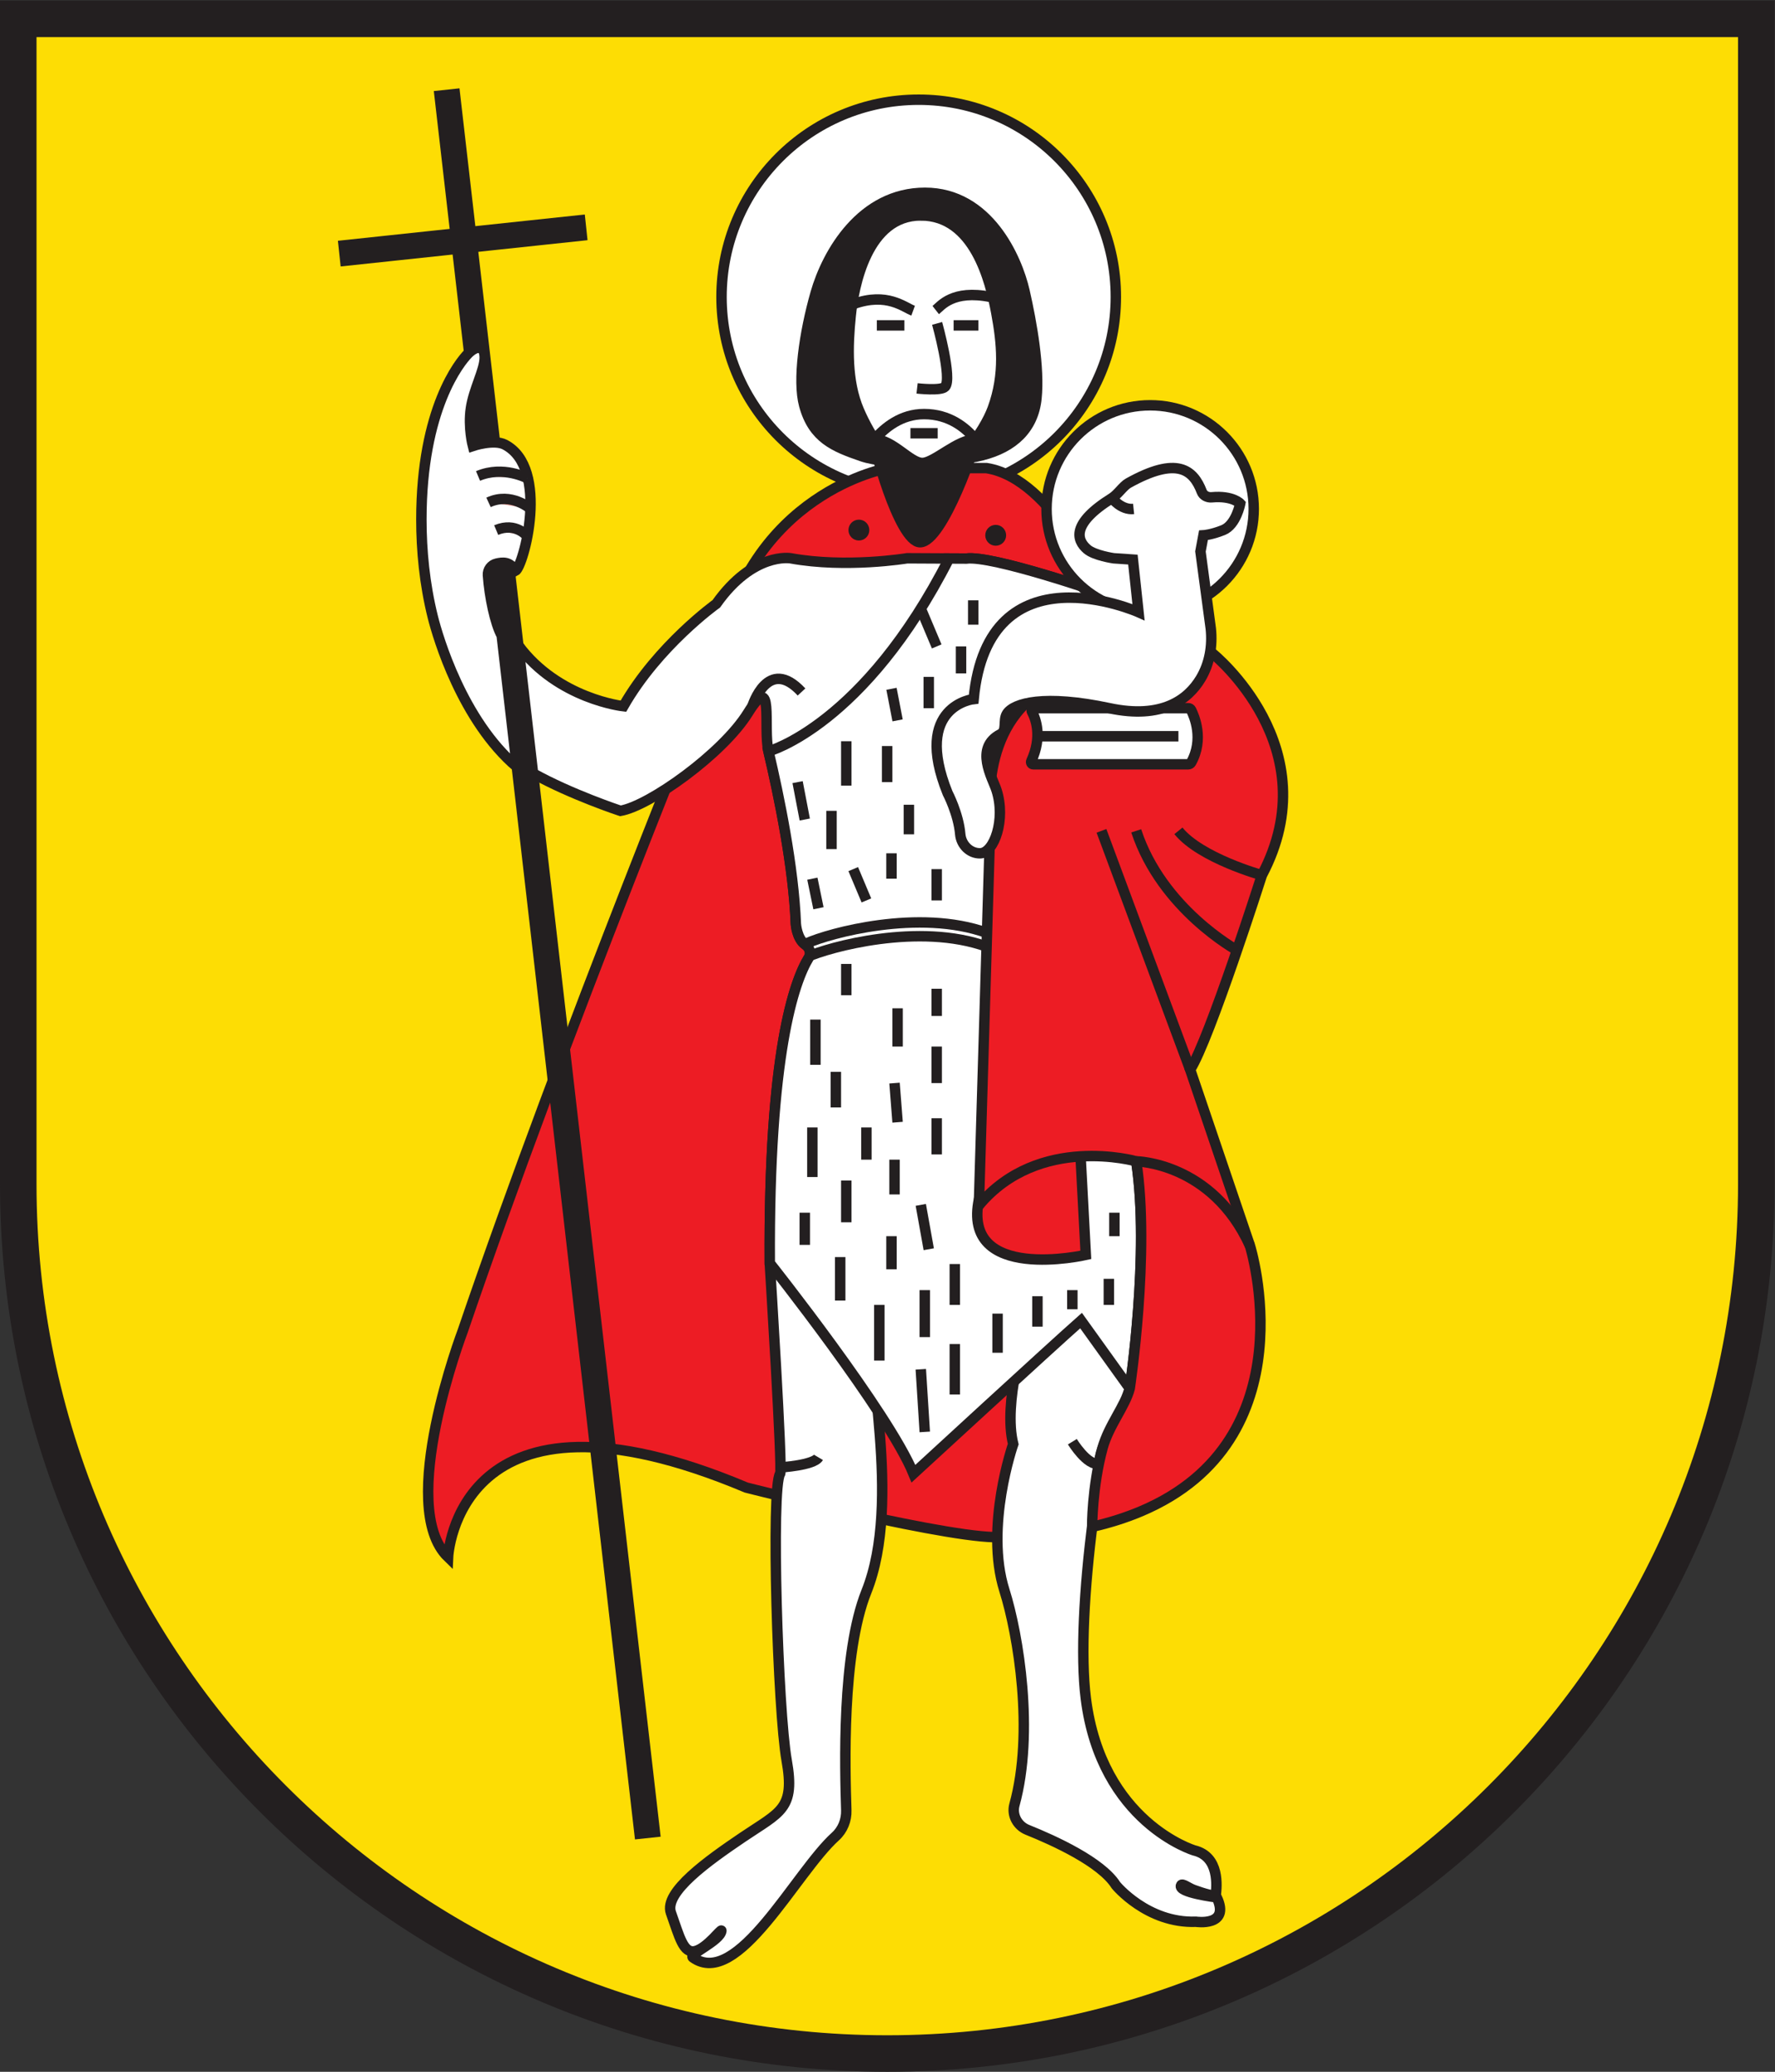 <?xml version="1.0" encoding="UTF-8" standalone="no"?>
<svg xmlns:dc="http://purl.org/dc/elements/1.1/" xmlns:cc="http://creativecommons.org/ns#" xmlns:rdf="http://www.w3.org/1999/02/22-rdf-syntax-ns#" xmlns:svg="http://www.w3.org/2000/svg" xmlns="http://www.w3.org/2000/svg" viewBox="0 0 226.773 264.573" height="264.573" width="226.773" xml:space="preserve" id="svg2" version="1.1"><rect x="0" y="0" width="226.773" height="264.573" fill="#333333" stroke="none"/><defs id="defs6"/><g transform="matrix(1.333,0,0,-1.333,0,264.573)" id="g10"><g transform="scale(0.1)" id="g12"><path id="path14" style="fill:#fddd04;fill-opacity:1;fill-rule:evenodd;stroke:none" d="M 850.391,17.5 C 391.137,17.5 17.5,391.129 17.5,850.391 V 1966.75 H 1683.29 V 850.391 C 1683.29,391.129 1309.66,17.5 850.391,17.5"/><path id="path16" style="fill:#231f20;fill-opacity:1;fill-rule:nonzero;stroke:none" d="M 1700.79,1984.25 H 0 V 850.391 C 0,380.73 380.734,0 850.395,0 1320.05,0 1700.79,380.73 1700.79,850.391 V 1984.25 Z m -35,-35 V 850.391 C 1665.79,400.781 1300,35 850.395,35 400.785,35 35,400.781 35,850.391 V 1949.25 h 1630.79"/><path id="path18" style="fill:#ffffff;fill-opacity:1;fill-rule:nonzero;stroke:none" d="m 1069.46,1700.31 c 0,-104.36 -84.601,-188.97 -188.964,-188.97 -104.363,0 -188.969,84.61 -188.969,188.97 0,104.36 84.606,188.97 188.969,188.97 104.363,0 188.964,-84.61 188.964,-188.97"/><path id="path20" style="fill:none;stroke:#231f20;stroke-width:10;stroke-linecap:butt;stroke-linejoin:miter;stroke-miterlimit:10;stroke-dasharray:none;stroke-opacity:1" d="m 1069.46,1700.31 c 0,-104.36 -84.601,-188.97 -188.964,-188.97 -104.363,0 -188.969,84.61 -188.969,188.97 0,104.36 84.606,188.97 188.969,188.97 104.363,0 188.964,-84.61 188.964,-188.97 z"/><path id="path22" style="fill:#ed1c24;fill-opacity:1;fill-rule:nonzero;stroke:none" d="m 851.105,1536.34 c 0,0 -134.402,-22.58 -163.332,-183.33 0,0 -148.636,-362.799 -244.285,-643.33 0,0 -64.047,-168.34 -14.047,-216.668 0,0 8.364,183.328 285.848,66.668 0,0 206.797,-52.571 247.141,-47.121 40.34,5.453 0,0 0,0 l 40.34,5.453 52.92,898.678 c 0,0 -45.81,109.65 -110.194,119.65 h -94.391"/><path id="path24" style="fill:none;stroke:#231f20;stroke-width:10;stroke-linecap:butt;stroke-linejoin:miter;stroke-miterlimit:10;stroke-dasharray:none;stroke-opacity:1" d="m 851.105,1536.34 c 0,0 -134.402,-22.58 -163.332,-183.33 0,0 -148.636,-362.799 -244.285,-643.33 0,0 -64.047,-168.34 -14.047,-216.668 0,0 8.364,183.328 285.848,66.668 0,0 206.797,-52.571 247.141,-47.121 40.34,5.453 0,0 0,0 l 40.34,5.453 52.92,898.678 c 0,0 -45.81,109.65 -110.194,119.65 z"/><path id="path26" style="fill:none;stroke:#231f20;stroke-width:10;stroke-linecap:butt;stroke-linejoin:miter;stroke-miterlimit:10;stroke-dasharray:none;stroke-opacity:1" d="m 828.191,1476.97 c 0,-2.76 -2.242,-5 -5,-5 -2.761,0 -5,2.24 -5,5 0,2.76 2.239,5 5,5 2.758,0 5,-2.24 5,-5 z"/><path id="path28" style="fill:none;stroke:#231f20;stroke-width:10;stroke-linecap:butt;stroke-linejoin:miter;stroke-miterlimit:10;stroke-dasharray:none;stroke-opacity:1" d="m 959.316,1471.97 c 0,-2.76 -2.238,-5 -5,-5 -2.761,0 -5,2.24 -5,5 0,2.76 2.239,5 5,5 2.762,0 5,-2.24 5,-5 z"/><path id="path30" style="fill:#231f20;fill-opacity:1;fill-rule:nonzero;stroke:none" d="m 557.613,1759.13 -226.687,-24.11 -1.563,14.66 226.688,24.12 1.562,-14.67"/><path id="path32" style="fill:none;stroke:#231f20;stroke-width:10;stroke-linecap:butt;stroke-linejoin:miter;stroke-miterlimit:10;stroke-dasharray:none;stroke-opacity:1" d="m 557.613,1759.13 -226.687,-24.11 -1.563,14.66 226.688,24.12 z"/><path id="path34" style="fill:#231f20;fill-opacity:1;fill-rule:nonzero;stroke:none" d="M 612.984,228.109 421.32,1893.12 l 14.664,1.56 191.664,-1665.008 -14.664,-1.563"/><path id="path36" style="fill:none;stroke:#231f20;stroke-width:10;stroke-linecap:butt;stroke-linejoin:miter;stroke-miterlimit:10;stroke-dasharray:none;stroke-opacity:1" d="M 612.984,228.109 421.32,1893.12 l 14.664,1.56 191.664,-1665.008 z"/><path id="path38" style="fill:#ffffff;fill-opacity:1;fill-rule:nonzero;stroke:none" d="m 496.789,1366.48 c 38.137,-51.47 100.688,-58.25 100.688,-58.25 33.336,58.33 89.05,98.11 89.05,98.11 35.422,50 71.246,43.62 71.246,43.62 53.332,-9.71 111.668,0 111.668,0 l 40.219,-0.2 16.445,-0.08 c 25,3.33 129.585,-32.99 129.585,-32.99 l 23.75,-505.35 c 30,-80.781 3.33,-256.66 3.33,-256.66 -6.48,-25.301 -24.28,-43.758 -28.59,-66.371 -3.66,-19.219 -4.45,-42.957 -6.7,-60.34 -8.35,-64.27 -11.97,-129.43 -6.79,-170.41 15,-118.719 103.84,-145.477 103.84,-145.477 24.77,-5.891 21.58,-34.832 20.71,-42.66 -0.21,-1.91 -11.41,1.238 -21.06,4.789 -5.29,1.949 -10.94,6.578 -12.12,4.59 -4.16,-6.981 34.14,-11.719 34.14,-11.719 13.33,-28.332 -20,-23.332 -20,-23.332 -46.67,-1.668 -76.67,35 -76.67,35 -14,22.172 -59.03,42.699 -84.788,53.031 -9.543,3.821 -15.199,14.078 -12.476,24 19.078,69.449 3.898,162.66 -9.586,205.348 -19.246,60.93 8.425,140.211 8.425,140.211 -10,40 11.668,106.672 11.668,106.672 L 839.441,706.34 c -12.613,-18.211 26.047,-158.762 -9.05,-246.328 -23.875,-59.582 -20.512,-169.91 -19.286,-209.461 0.297,-9.531 -3.398,-18.789 -10.48,-25.18 C 762.551,191.07 706.883,78.879 664.117,109.52 c -4.367,3.128 26.113,15.98 27.285,25.531 0.34,2.758 -13.5,-16.531 -24.988,-19.403 -11.488,-2.878 -15.133,13.614 -23.363,36.641 -7.086,19.832 36.211,50.359 68.765,72.383 36.114,24.43 50.504,26.808 42.129,73.726 -8.379,46.911 -15.238,261.313 -6.242,274.614 2.574,3.797 -9.93,201.668 -9.93,201.668 -1.199,201.211 23.426,269.87 37.375,292.59 2.625,4.27 0.977,9.59 -3.16,12.42 -8.32,5.7 -9.215,19.99 -9.215,19.99 -2.101,54.67 -16.144,122.61 -26.226,165.32 -5.445,23.07 6.012,78.19 -19.688,36.78 -24.273,-39.11 -94.605,-89.19 -122.254,-93.77 0,0 -47.554,15.72 -83.71,35.91 l -14.106,122.56"/><path id="path40" style="fill:none;stroke:#231f20;stroke-width:10;stroke-linecap:butt;stroke-linejoin:miter;stroke-miterlimit:10;stroke-dasharray:none;stroke-opacity:1" d="m 496.789,1366.48 c 38.137,-51.47 100.688,-58.25 100.688,-58.25 33.336,58.33 89.05,98.11 89.05,98.11 35.422,50 71.246,43.62 71.246,43.62 53.332,-9.71 111.668,0 111.668,0 l 40.219,-0.2 16.445,-0.08 c 25,3.33 129.585,-32.99 129.585,-32.99 l 23.75,-505.35 c 30,-80.781 3.33,-256.66 3.33,-256.66 -6.48,-25.301 -24.28,-43.758 -28.59,-66.371 -3.66,-19.219 -4.45,-42.957 -6.7,-60.34 -8.35,-64.27 -11.97,-129.43 -6.79,-170.41 15,-118.719 103.84,-145.477 103.84,-145.477 24.77,-5.891 21.58,-34.832 20.71,-42.66 -0.21,-1.91 -11.41,1.238 -21.06,4.789 -5.29,1.949 -10.94,6.578 -12.12,4.59 -4.16,-6.981 34.14,-11.719 34.14,-11.719 13.33,-28.332 -20,-23.332 -20,-23.332 -46.67,-1.668 -76.67,35 -76.67,35 -14,22.172 -59.03,42.699 -84.788,53.031 -9.543,3.821 -15.199,14.078 -12.476,24 19.078,69.449 3.898,162.66 -9.586,205.348 -19.246,60.93 8.425,140.211 8.425,140.211 -10,40 11.668,106.672 11.668,106.672 L 839.441,706.34 c -12.613,-18.211 26.047,-158.762 -9.05,-246.328 -23.875,-59.582 -20.512,-169.91 -19.286,-209.461 0.297,-9.531 -3.398,-18.789 -10.48,-25.18 C 762.551,191.07 706.883,78.879 664.117,109.52 c -4.367,3.128 26.113,15.98 27.285,25.531 0.34,2.758 -13.5,-16.531 -24.988,-19.403 -11.488,-2.878 -15.133,13.614 -23.363,36.641 -7.086,19.832 36.211,50.359 68.765,72.383 36.114,24.43 50.504,26.808 42.129,73.726 -8.379,46.911 -15.238,261.313 -6.242,274.614 2.574,3.797 -9.93,201.668 -9.93,201.668 -1.199,201.211 23.426,269.87 37.375,292.59 2.625,4.27 0.977,9.59 -3.16,12.42 -8.32,5.7 -9.215,19.99 -9.215,19.99 -2.101,54.67 -16.144,122.61 -26.226,165.32 -5.445,23.07 6.012,78.19 -19.688,36.78 -24.273,-39.11 -94.605,-89.19 -122.254,-93.77 0,0 -47.554,15.72 -83.71,35.91 z"/><path id="path42" style="fill:#ffffff;fill-opacity:1;fill-rule:nonzero;stroke:none" d="m 909.66,1449.76 16.445,-0.08 c 25,3.33 129.585,-32.99 129.585,-32.99 l 23.75,-505.35 c 4.31,-11.61 7.45,-25.18 9.67,-39.918 13.21,-87.793 -6.34,-216.742 -6.34,-216.742 l -46.66,65 C 1007.77,694.68 875.496,573.012 875.496,573.012 851.551,631.34 737.773,774.68 737.773,774.68 c -1.195,200.82 23.329,269.61 37.297,292.46 2.66,4.35 0.961,9.71 -3.215,12.64 -8.199,5.76 -9.082,19.9 -9.082,19.9 -2.101,54.67 -16.144,122.61 -26.226,165.32 0,0 91.668,24.84 173.113,184.76"/><path id="path44" style="fill:none;stroke:#231f20;stroke-width:10;stroke-linecap:butt;stroke-linejoin:miter;stroke-miterlimit:10;stroke-dasharray:none;stroke-opacity:1" d="m 909.66,1449.76 16.445,-0.08 c 25,3.33 129.585,-32.99 129.585,-32.99 l 23.75,-505.35 c 4.31,-11.61 7.45,-25.18 9.67,-39.918 13.21,-87.793 -6.34,-216.742 -6.34,-216.742 l -46.66,65 C 1007.77,694.68 875.496,573.012 875.496,573.012 851.551,631.34 737.773,774.68 737.773,774.68 c -1.195,200.82 23.329,269.61 37.297,292.46 2.66,4.35 0.961,9.71 -3.215,12.64 -8.199,5.76 -9.082,19.9 -9.082,19.9 -2.101,54.67 -16.144,122.61 -26.226,165.32 0,0 91.668,24.84 173.113,184.76 z"/><path id="path46" style="fill:none;stroke:#231f20;stroke-width:10;stroke-linecap:butt;stroke-linejoin:miter;stroke-miterlimit:10;stroke-dasharray:none;stroke-opacity:1" d="m 768.207,1321.86 c -32.312,34.84 -47.105,-13.63 -47.105,-13.63"/><path id="path48" style="fill:none;stroke:#231f20;stroke-width:10;stroke-linecap:butt;stroke-linejoin:miter;stroke-miterlimit:10;stroke-dasharray:none;stroke-opacity:1" d="m 932.773,1409.68 v -23.34"/><path id="path50" style="fill:none;stroke:#231f20;stroke-width:10;stroke-linecap:butt;stroke-linejoin:miter;stroke-miterlimit:10;stroke-dasharray:none;stroke-opacity:1" d="m 897.773,1365.51 -15.253,36.2"/><path id="path52" style="fill:none;stroke:#231f20;stroke-width:10;stroke-linecap:butt;stroke-linejoin:miter;stroke-miterlimit:10;stroke-dasharray:none;stroke-opacity:1" d="m 921.105,1365.51 v -25.83"/><path id="path54" style="fill:none;stroke:#231f20;stroke-width:10;stroke-linecap:butt;stroke-linejoin:miter;stroke-miterlimit:10;stroke-dasharray:none;stroke-opacity:1" d="m 890.148,1306.34 v 30"/><path id="path56" style="fill:none;stroke:#231f20;stroke-width:10;stroke-linecap:butt;stroke-linejoin:miter;stroke-miterlimit:10;stroke-dasharray:none;stroke-opacity:1" d="m 860.273,1294.68 -5.832,30.23"/><path id="path58" style="fill:none;stroke:#231f20;stroke-width:10;stroke-linecap:butt;stroke-linejoin:miter;stroke-miterlimit:10;stroke-dasharray:none;stroke-opacity:1" d="m 811.105,1274.68 v -42.5"/><path id="path60" style="fill:none;stroke:#231f20;stroke-width:10;stroke-linecap:butt;stroke-linejoin:miter;stroke-miterlimit:10;stroke-dasharray:none;stroke-opacity:1" d="m 850.273,1270.09 v -34.58"/><path id="path62" style="fill:none;stroke:#231f20;stroke-width:10;stroke-linecap:butt;stroke-linejoin:miter;stroke-miterlimit:10;stroke-dasharray:none;stroke-opacity:1" d="m 871.105,1213.84 v -28.33"/><path id="path64" style="fill:none;stroke:#231f20;stroke-width:10;stroke-linecap:butt;stroke-linejoin:miter;stroke-miterlimit:10;stroke-dasharray:none;stroke-opacity:1" d="m 897.773,1152.18 v -30"/><path id="path66" style="fill:none;stroke:#231f20;stroke-width:10;stroke-linecap:butt;stroke-linejoin:miter;stroke-miterlimit:10;stroke-dasharray:none;stroke-opacity:1" d="m 854.441,1167.31 v -24.3"/><path id="path68" style="fill:none;stroke:#231f20;stroke-width:10;stroke-linecap:butt;stroke-linejoin:miter;stroke-miterlimit:10;stroke-dasharray:none;stroke-opacity:1" d="m 817.773,1152.18 12.618,-30"/><path id="path70" style="fill:none;stroke:#231f20;stroke-width:10;stroke-linecap:butt;stroke-linejoin:miter;stroke-miterlimit:10;stroke-dasharray:none;stroke-opacity:1" d="m 796.941,1208.01 v -36.67"/><path id="path72" style="fill:none;stroke:#231f20;stroke-width:10;stroke-linecap:butt;stroke-linejoin:miter;stroke-miterlimit:10;stroke-dasharray:none;stroke-opacity:1" d="m 771.313,1199.68 -6.872,35.83"/><path id="path74" style="fill:none;stroke:#231f20;stroke-width:10;stroke-linecap:butt;stroke-linejoin:miter;stroke-miterlimit:10;stroke-dasharray:none;stroke-opacity:1" d="m 778.605,1143.01 5.836,-28.33"/><path id="path76" style="fill:none;stroke:#231f20;stroke-width:10;stroke-linecap:butt;stroke-linejoin:miter;stroke-miterlimit:10;stroke-dasharray:none;stroke-opacity:1" d="m 811.105,1031.34 v 30"/><path id="path78" style="fill:none;stroke:#231f20;stroke-width:10;stroke-linecap:butt;stroke-linejoin:miter;stroke-miterlimit:10;stroke-dasharray:none;stroke-opacity:1" d="m 897.773,1037.57 v -26.08"/><path id="path80" style="fill:none;stroke:#231f20;stroke-width:10;stroke-linecap:butt;stroke-linejoin:miter;stroke-miterlimit:10;stroke-dasharray:none;stroke-opacity:1" d="m 897.773,982.18 v -35"/><path id="path82" style="fill:none;stroke:#231f20;stroke-width:10;stroke-linecap:butt;stroke-linejoin:miter;stroke-miterlimit:10;stroke-dasharray:none;stroke-opacity:1" d="m 860.273,982.18 v 36.66"/><path id="path84" style="fill:none;stroke:#231f20;stroke-width:10;stroke-linecap:butt;stroke-linejoin:miter;stroke-miterlimit:10;stroke-dasharray:none;stroke-opacity:1" d="M 781.523,1008.01 V 964.68"/><path id="path86" style="fill:none;stroke:#231f20;stroke-width:10;stroke-linecap:butt;stroke-linejoin:miter;stroke-miterlimit:10;stroke-dasharray:none;stroke-opacity:1" d="M 801.105,957.961 V 923.84"/><path id="path88" style="fill:none;stroke:#231f20;stroke-width:10;stroke-linecap:butt;stroke-linejoin:miter;stroke-miterlimit:10;stroke-dasharray:none;stroke-opacity:1" d="m 857.355,947.18 2.918,-37.5"/><path id="path90" style="fill:none;stroke:#231f20;stroke-width:10;stroke-linecap:butt;stroke-linejoin:miter;stroke-miterlimit:10;stroke-dasharray:none;stroke-opacity:1" d="M 897.773,913.512 V 878.84"/><path id="path92" style="fill:none;stroke:#231f20;stroke-width:10;stroke-linecap:butt;stroke-linejoin:miter;stroke-miterlimit:10;stroke-dasharray:none;stroke-opacity:1" d="M 857.355,873.84 V 840.512"/><path id="path94" style="fill:none;stroke:#231f20;stroke-width:10;stroke-linecap:butt;stroke-linejoin:miter;stroke-miterlimit:10;stroke-dasharray:none;stroke-opacity:1" d="M 830.391,904.68 V 873.84"/><path id="path96" style="fill:none;stroke:#231f20;stroke-width:10;stroke-linecap:butt;stroke-linejoin:miter;stroke-miterlimit:10;stroke-dasharray:none;stroke-opacity:1" d="m 778.605,904.68 v -47.5"/><path id="path98" style="fill:none;stroke:#231f20;stroke-width:10;stroke-linecap:butt;stroke-linejoin:miter;stroke-miterlimit:10;stroke-dasharray:none;stroke-opacity:1" d="M 771.313,823.012 V 792.18"/><path id="path100" style="fill:none;stroke:#231f20;stroke-width:10;stroke-linecap:butt;stroke-linejoin:miter;stroke-miterlimit:10;stroke-dasharray:none;stroke-opacity:1" d="m 811.105,853.84 v -40"/><path id="path102" style="fill:none;stroke:#231f20;stroke-width:10;stroke-linecap:butt;stroke-linejoin:miter;stroke-miterlimit:10;stroke-dasharray:none;stroke-opacity:1" d="M 805.273,780.512 V 738.84"/><path id="path104" style="fill:none;stroke:#231f20;stroke-width:10;stroke-linecap:butt;stroke-linejoin:miter;stroke-miterlimit:10;stroke-dasharray:none;stroke-opacity:1" d="M 854.441,800.512 V 768.84"/><path id="path106" style="fill:none;stroke:#231f20;stroke-width:10;stroke-linecap:butt;stroke-linejoin:miter;stroke-miterlimit:10;stroke-dasharray:none;stroke-opacity:1" d="m 882.52,830.512 7.628,-42.5"/><path id="path108" style="fill:none;stroke:#231f20;stroke-width:10;stroke-linecap:butt;stroke-linejoin:miter;stroke-miterlimit:10;stroke-dasharray:none;stroke-opacity:1" d="M 915.121,773.84 V 734.68"/><path id="path110" style="fill:none;stroke:#231f20;stroke-width:10;stroke-linecap:butt;stroke-linejoin:miter;stroke-miterlimit:10;stroke-dasharray:none;stroke-opacity:1" d="m 886.336,748.84 v -45"/><path id="path112" style="fill:none;stroke:#231f20;stroke-width:10;stroke-linecap:butt;stroke-linejoin:miter;stroke-miterlimit:10;stroke-dasharray:none;stroke-opacity:1" d="M 842.773,734.68 V 681.34"/><path id="path114" style="fill:none;stroke:#231f20;stroke-width:10;stroke-linecap:butt;stroke-linejoin:miter;stroke-miterlimit:10;stroke-dasharray:none;stroke-opacity:1" d="m 1068.08,823.012 v -22.5"/><path id="path116" style="fill:none;stroke:#231f20;stroke-width:10;stroke-linecap:butt;stroke-linejoin:miter;stroke-miterlimit:10;stroke-dasharray:none;stroke-opacity:1" d="m 1062.77,759.68 v -25"/><path id="path118" style="fill:none;stroke:#231f20;stroke-width:10;stroke-linecap:butt;stroke-linejoin:miter;stroke-miterlimit:10;stroke-dasharray:none;stroke-opacity:1" d="M 1027.77,748.84 V 730.512"/><path id="path120" style="fill:none;stroke:#231f20;stroke-width:10;stroke-linecap:butt;stroke-linejoin:miter;stroke-miterlimit:10;stroke-dasharray:none;stroke-opacity:1" d="M 994.313,743.012 V 713.84"/><path id="path122" style="fill:none;stroke:#231f20;stroke-width:10;stroke-linecap:butt;stroke-linejoin:miter;stroke-miterlimit:10;stroke-dasharray:none;stroke-opacity:1" d="m 956.105,726.34 v -37.5"/><path id="path124" style="fill:none;stroke:#231f20;stroke-width:10;stroke-linecap:butt;stroke-linejoin:miter;stroke-miterlimit:10;stroke-dasharray:none;stroke-opacity:1" d="M 915.121,697.18 V 648.84"/><path id="path126" style="fill:none;stroke:#231f20;stroke-width:10;stroke-linecap:butt;stroke-linejoin:miter;stroke-miterlimit:10;stroke-dasharray:none;stroke-opacity:1" d="m 882.52,673.012 3.816,-60"/><path id="path128" style="fill:none;stroke:#231f20;stroke-width:10;stroke-linecap:butt;stroke-linejoin:miter;stroke-miterlimit:10;stroke-dasharray:none;stroke-opacity:1" d="m 945.984,1091.03 c -65.234,23.61 -151.773,-0.44 -172.578,-9.88"/><path id="path130" style="fill:none;stroke:#231f20;stroke-width:10;stroke-linecap:butt;stroke-linejoin:miter;stroke-miterlimit:10;stroke-dasharray:none;stroke-opacity:1" d="m 945.984,1077.8 c -65.234,23.61 -151.773,-0.43 -172.578,-9.87"/><path id="path132" style="fill:#ffffff;fill-opacity:1;fill-rule:nonzero;stroke:none" d="m 1027.77,603.629 c 0,0 14.43,-23.57 25.44,-20.879"/><path id="path134" style="fill:none;stroke:#231f20;stroke-width:10;stroke-linecap:butt;stroke-linejoin:miter;stroke-miterlimit:10;stroke-dasharray:none;stroke-opacity:1" d="m 1027.77,603.629 c 0,0 14.43,-23.57 25.44,-20.879"/><path id="path136" style="fill:#ffffff;fill-opacity:1;fill-rule:nonzero;stroke:none" d="m 748.055,579.039 c 0,0 31.824,1.902 36.386,9.59"/><path id="path138" style="fill:none;stroke:#231f20;stroke-width:10;stroke-linecap:butt;stroke-linejoin:miter;stroke-miterlimit:10;stroke-dasharray:none;stroke-opacity:1" d="m 748.055,579.039 c 0,0 31.824,1.902 36.386,9.59"/><path id="path140" style="fill:#ffffff;fill-opacity:1;fill-rule:evenodd;stroke:none" d="m 495.34,1250.09 c -52.332,44.59 -75.645,124.11 -80.524,143.6 -7.925,31.65 -10.953,64.02 -10.953,93.36 0,106.26 36.989,151.17 44.891,159.08 7.902,7.9 15.805,7.9 15.805,-3.95 0,-11.86 -10.539,-30.19 -13.25,-48.55 -2.743,-18.34 1.914,-36.07 1.914,-36.07 0,0 20.082,6.74 30.636,1.28 43.407,-22.46 17.883,-117.11 9.981,-121.06 -5.008,9.47 -12.293,8.37 -18,7.05 -5.059,-1.18 -8.555,-5.91 -8.184,-11.09 1.492,-20.77 6.797,-46.07 13.199,-57.83 l 14.485,-125.82"/><path id="path142" style="fill:none;stroke:#231f20;stroke-width:10;stroke-linecap:butt;stroke-linejoin:miter;stroke-miterlimit:10;stroke-dasharray:none;stroke-opacity:1" d="m 495.34,1250.09 c -52.332,44.59 -75.645,124.11 -80.524,143.6 -7.925,31.65 -10.953,64.02 -10.953,93.36 0,106.26 36.989,151.17 44.891,159.08 7.902,7.9 15.805,7.9 15.805,-3.95 0,-11.86 -10.539,-30.19 -13.25,-48.55 -2.743,-18.34 1.914,-36.07 1.914,-36.07 0,0 20.082,6.74 30.636,1.28 43.407,-22.46 17.883,-117.11 9.981,-121.06 -5.008,9.47 -12.293,8.37 -18,7.05 -5.059,-1.18 -8.555,-5.91 -8.184,-11.09 1.492,-20.77 6.797,-46.07 13.199,-57.83 z"/><path id="path144" style="fill:#f8b0a9;fill-opacity:1;fill-rule:evenodd;stroke:none" d="m 505.426,1526.61 c 0,0 -23,12.41 -47.258,2.2"/><path id="path146" style="fill:none;stroke:#231f20;stroke-width:10;stroke-linecap:butt;stroke-linejoin:miter;stroke-miterlimit:10;stroke-dasharray:none;stroke-opacity:1" d="m 505.426,1526.61 c 0,0 -23,12.41 -47.258,2.2"/><path id="path148" style="fill:#f8b0a9;fill-opacity:1;fill-rule:evenodd;stroke:none" d="m 508.398,1497.37 c 0,0 -18.363,16.21 -40.175,6.15"/><path id="path150" style="fill:none;stroke:#231f20;stroke-width:10;stroke-linecap:butt;stroke-linejoin:miter;stroke-miterlimit:10;stroke-dasharray:none;stroke-opacity:1" d="m 508.398,1497.37 c 0,0 -18.363,16.21 -40.175,6.15"/><path id="path152" style="fill:#f8b0a9;fill-opacity:1;fill-rule:evenodd;stroke:none" d="m 505.426,1470.97 c 0,0 -10.875,13.98 -29.863,6"/><path id="path154" style="fill:none;stroke:#231f20;stroke-width:10;stroke-linecap:butt;stroke-linejoin:miter;stroke-miterlimit:10;stroke-dasharray:none;stroke-opacity:1" d="m 505.426,1470.97 c 0,0 -10.875,13.98 -29.863,6"/><path id="path156" style="fill:#ed1c24;fill-opacity:1;fill-rule:nonzero;stroke:none" d="m 938.379,836.379 c -17.5,-81.25 102.311,-53.789 102.311,-53.789 l -5.03,94.379 -17.89,25.621 -79.391,-66.211"/><path id="path158" style="fill:none;stroke:#231f20;stroke-width:10;stroke-linecap:butt;stroke-linejoin:miter;stroke-miterlimit:10;stroke-dasharray:none;stroke-opacity:1" d="m 938.379,836.379 c -17.5,-81.25 102.311,-53.789 102.311,-53.789 l -5.03,94.379 -17.89,25.621 z"/><path id="path160" style="fill:#ed1c24;fill-opacity:1;fill-rule:nonzero;stroke:none" d="m 1162.15,1358.81 c 0,0 112.29,-89.97 47.29,-212.47 0,0 -50.3,-157.496 -68.75,-186.25 l 57.32,-168.75 c 0,0 57.93,-185.578 -104.31,-254.32 -13.97,-5.911 -29.57,-10.961 -46.98,-14.961 0,0 -0.12,38.32 10.08,75.742 5.79,21.258 21.63,39.929 25.97,56.879 0,0 19.68,129.761 6.22,217.558 0,0 -93.299,26.602 -150.799,-42.148 l 11.125,372.5 c 0,0 -12.375,95 62.624,127.5 75,32.5 150.21,28.72 150.21,28.72"/><path id="path162" style="fill:none;stroke:#231f20;stroke-width:10;stroke-linecap:butt;stroke-linejoin:miter;stroke-miterlimit:10;stroke-dasharray:none;stroke-opacity:1" d="m 1162.15,1358.81 c 0,0 112.29,-89.97 47.29,-212.47 0,0 -50.3,-157.496 -68.75,-186.25 l 57.32,-168.75 c 0,0 57.93,-185.578 -104.31,-254.32 -13.97,-5.911 -29.57,-10.961 -46.98,-14.961 0,0 -0.12,38.32 10.08,75.742 5.79,21.258 21.63,39.929 25.97,56.879 0,0 19.68,129.761 6.22,217.558 0,0 -93.299,26.602 -150.799,-42.148 l 11.125,372.5 c 0,0 -12.375,95 62.624,127.5 75,32.5 150.21,28.72 150.21,28.72 z"/><path id="path164" style="fill:none;stroke:#231f20;stroke-width:10;stroke-linecap:butt;stroke-linejoin:miter;stroke-miterlimit:10;stroke-dasharray:none;stroke-opacity:1" d="m 1088.99,872.238 c 0,0 72.58,-0.898 109.02,-80.898"/><path id="path166" style="fill:none;stroke:#231f20;stroke-width:10;stroke-linecap:butt;stroke-linejoin:miter;stroke-miterlimit:10;stroke-dasharray:none;stroke-opacity:1" d="m 1140.69,960.09 -85,228.75"/><path id="path168" style="fill:none;stroke:#231f20;stroke-width:10;stroke-linecap:butt;stroke-linejoin:miter;stroke-miterlimit:10;stroke-dasharray:none;stroke-opacity:1" d="m 1185.59,1074.47 c 0,0 -72.06,39.37 -96.6,114.37"/><path id="path170" style="fill:none;stroke:#231f20;stroke-width:10;stroke-linecap:butt;stroke-linejoin:miter;stroke-miterlimit:10;stroke-dasharray:none;stroke-opacity:1" d="m 1209.44,1146.34 c 0,0 -58.75,16.25 -80,42.5"/><path id="path172" style="fill:#ffffff;fill-opacity:1;fill-rule:nonzero;stroke:none" d="m 990.355,1252.59 h 148.475 c 1.15,0 2.25,0.64 2.81,1.64 12.45,22.37 3.05,44.35 -0.05,50.45 -0.54,1.05 -1.58,1.66 -2.76,1.66 H 991.09 c -1.762,0 -2.871,-1.84 -2.035,-3.39 3.715,-6.92 10.066,-23.97 -0.598,-47.24 -0.664,-1.44 0.309,-3.12 1.898,-3.12"/><path id="path174" style="fill:none;stroke:#231f20;stroke-width:10;stroke-linecap:butt;stroke-linejoin:miter;stroke-miterlimit:10;stroke-dasharray:none;stroke-opacity:1" d="m 990.355,1252.59 h 148.475 c 1.15,0 2.25,0.64 2.81,1.64 12.45,22.37 3.05,44.35 -0.05,50.45 -0.54,1.05 -1.58,1.66 -2.76,1.66 H 991.09 c -1.762,0 -2.871,-1.84 -2.035,-3.39 3.715,-6.92 10.066,-23.97 -0.598,-47.24 -0.664,-1.44 0.309,-3.12 1.898,-3.12 z"/><path id="path176" style="fill:#ffffff;fill-opacity:1;fill-rule:nonzero;stroke:none" d="M 1129.44,1279.47 H 994.313"/><path id="path178" style="fill:none;stroke:#231f20;stroke-width:10;stroke-linecap:butt;stroke-linejoin:miter;stroke-miterlimit:10;stroke-dasharray:none;stroke-opacity:1" d="M 1129.44,1279.47 H 994.313"/><path id="path180" style="fill:#ffffff;fill-opacity:1;fill-rule:nonzero;stroke:none" d="m 1201.63,1497.22 c 0,-54.84 -44.45,-99.3 -99.29,-99.3 -54.85,0 -99.3,44.46 -99.3,99.3 0,54.84 44.45,99.3 99.3,99.3 54.84,0 99.29,-44.46 99.29,-99.3"/><path id="path182" style="fill:none;stroke:#231f20;stroke-width:10;stroke-linecap:butt;stroke-linejoin:miter;stroke-miterlimit:10;stroke-dasharray:none;stroke-opacity:1" d="m 1201.63,1497.22 c 0,-54.84 -44.45,-99.3 -99.29,-99.3 -54.85,0 -99.3,44.46 -99.3,99.3 0,54.84 44.45,99.3 99.3,99.3 54.84,0 99.29,-44.46 99.29,-99.3 z"/><path id="path184" style="fill:#ffffff;fill-opacity:1;fill-rule:nonzero;stroke:none" d="m 1161.36,1508.38 c -3.96,-0.36 -8.11,1.6 -9.53,5.32 -8.14,21.23 -23.75,34.21 -70.39,8.25 -4.9,-2.73 -10.14,-10.86 -15.75,-14.36 -39.09,-24.37 -33.97,-40.24 -23.62,-49.04 6.96,-5.92 25.28,-8.59 25.28,-8.59 l 18.47,-1.26 5.38,-50.38 c 0,0 -144.259,64.27 -158.009,-83.23 0,0 -58.75,-6.25 -25,-90 0,0 10.454,-19.88 12.141,-39.52 0.863,-10.02 9.082,-18.46 19.133,-18.25 13.359,0.27 24.719,32.36 15.601,60.53 -3.796,11.73 -21.461,40.57 3.797,53.57 6.621,3.4 2.289,13.18 6.18,19.53 6.336,10.34 36.047,18.64 98.147,5.39 50.78,-10.83 75.52,8.41 87.53,28.32 8.64,14.32 11.52,31.38 9.73,48 l -9.9,73.82 2.89,15.49 c 0,0 7.54,0.42 18.92,5 12.44,5 16.31,25.39 16.31,25.39 0,0 -7.19,7.87 -27.31,6.02"/><path id="path186" style="fill:none;stroke:#231f20;stroke-width:10;stroke-linecap:butt;stroke-linejoin:miter;stroke-miterlimit:10;stroke-dasharray:none;stroke-opacity:1" d="m 1161.36,1508.38 c -3.96,-0.36 -8.11,1.6 -9.53,5.32 -8.14,21.23 -23.75,34.21 -70.39,8.25 -4.9,-2.73 -10.14,-10.86 -15.75,-14.36 -39.09,-24.37 -33.97,-40.24 -23.62,-49.04 6.96,-5.92 25.28,-8.59 25.28,-8.59 l 18.47,-1.26 5.38,-50.38 c 0,0 -144.259,64.27 -158.009,-83.23 0,0 -58.75,-6.25 -25,-90 0,0 10.454,-19.88 12.141,-39.52 0.863,-10.02 9.082,-18.46 19.133,-18.25 13.359,0.27 24.719,32.36 15.601,60.53 -3.796,11.73 -21.461,40.57 3.797,53.57 6.621,3.4 2.289,13.18 6.18,19.53 6.336,10.34 36.047,18.64 98.147,5.39 50.78,-10.83 75.52,8.41 87.53,28.32 8.64,14.32 11.52,31.38 9.73,48 l -9.9,73.82 2.89,15.49 c 0,0 7.54,0.42 18.92,5 12.44,5 16.31,25.39 16.31,25.39 0,0 -7.19,7.87 -27.31,6.02 z"/><path id="path188" style="fill:none;stroke:#231f20;stroke-width:10;stroke-linecap:butt;stroke-linejoin:miter;stroke-miterlimit:10;stroke-dasharray:none;stroke-opacity:1" d="m 1065.69,1507.59 c 0,0 8.8,-11.62 20.8,-10.37"/><path id="path190" style="fill:#231f20;fill-opacity:1;fill-rule:evenodd;stroke:none" d="m 886.531,1800.09 c 60.895,0 88.223,-62.79 95.36,-93.96 7.148,-31.2 14.504,-73.77 11.492,-102.93 -2.981,-29.15 -22.168,-46.97 -51.961,-54.53 -29.793,-7.6 -90.223,-9.62 -115.359,-0.98 -26.625,9.15 -46.672,17.24 -55.29,48.83 -6.457,23.67 0.028,69.34 11.012,107.69 10.988,38.31 43.856,95.88 104.746,95.88"/><path id="path192" style="fill:none;stroke:#231f20;stroke-width:10;stroke-linecap:butt;stroke-linejoin:miter;stroke-miterlimit:10;stroke-dasharray:none;stroke-opacity:1" d="m 886.531,1800.09 c 60.895,0 88.223,-62.79 95.36,-93.96 7.148,-31.2 14.504,-73.77 11.492,-102.93 -2.981,-29.15 -22.168,-46.97 -51.961,-54.53 -29.793,-7.6 -90.223,-9.62 -115.359,-0.98 -26.625,9.15 -46.672,17.24 -55.29,48.83 -6.457,23.67 0.028,69.34 11.012,107.69 10.988,38.31 43.856,95.88 104.746,95.88 z"/><path id="path194" style="fill:#ffffff;fill-opacity:1;fill-rule:evenodd;stroke:none" d="m 882.52,1778.41 c 51.496,0 66.796,-63.19 72.359,-93.18 5.328,-28.73 8.609,-58.81 -3.43,-91.71 -8.015,-21.91 -37.773,-66.04 -68.929,-64.68 -26.403,1.15 -49.172,39.18 -59.344,63 -11.809,27.64 -10.828,60.85 -7.863,90.29 2.878,28.62 15.71,96.28 67.207,96.28"/><path id="path196" style="fill:none;stroke:#231f20;stroke-width:10;stroke-linecap:butt;stroke-linejoin:miter;stroke-miterlimit:10;stroke-dasharray:none;stroke-opacity:1" d="m 882.52,1778.41 c 51.496,0 66.796,-63.19 72.359,-93.18 5.328,-28.73 8.609,-58.81 -3.43,-91.71 -8.015,-21.91 -37.773,-66.04 -68.929,-64.68 -26.403,1.15 -49.172,39.18 -59.344,63 -11.809,27.64 -10.828,60.85 -7.863,90.29 2.878,28.62 15.71,96.28 67.207,96.28 z"/><path id="path198" style="fill:#231f20;fill-opacity:1;fill-rule:evenodd;stroke:none" d="m 934.891,1563.84 c -17.09,0 -39.051,-22.25 -50.715,-22.57 -11.629,-0.32 -28.707,22.57 -46.071,22.57 -3.117,0 23.387,-98.5 43.731,-98.5 22.023,0 55.254,98.5 53.055,98.5"/><path id="path200" style="fill:none;stroke:#231f20;stroke-width:10;stroke-linecap:butt;stroke-linejoin:miter;stroke-miterlimit:10;stroke-dasharray:none;stroke-opacity:1" d="m 934.891,1563.84 c -17.09,0 -39.051,-22.25 -50.715,-22.57 -11.629,-0.32 -28.707,22.57 -46.071,22.57 -3.117,0 23.387,-98.5 43.731,-98.5 22.023,0 55.254,98.5 53.055,98.5 z"/><path id="path202" style="fill:none;stroke:#231f20;stroke-width:10;stroke-linecap:butt;stroke-linejoin:miter;stroke-miterlimit:10;stroke-dasharray:none;stroke-opacity:1" d="m 840.402,1673.06 h 26.375"/><path id="path204" style="fill:none;stroke:#231f20;stroke-width:10;stroke-linecap:butt;stroke-linejoin:miter;stroke-miterlimit:10;stroke-dasharray:none;stroke-opacity:1" d="m 898.176,1674.98 c 0,0 14.734,-53.05 7.597,-60.71 -3.914,-4.21 -26.82,-1.56 -26.82,-1.56"/><path id="path206" style="fill:none;stroke:#231f20;stroke-width:10;stroke-linecap:butt;stroke-linejoin:miter;stroke-miterlimit:10;stroke-dasharray:none;stroke-opacity:1" d="m 934.891,1563.84 c -9.414,11.48 -25.286,24.26 -49.235,24.26 -21.945,0 -37.515,-12.84 -47.551,-24.26"/><path id="path208" style="fill:none;stroke:#231f20;stroke-width:10;stroke-linecap:butt;stroke-linejoin:miter;stroke-miterlimit:10;stroke-dasharray:none;stroke-opacity:1" d="m 818.191,1693.61 c 32.082,11.4 48.235,-3.25 56.981,-6.45"/><path id="path210" style="fill:none;stroke:#231f20;stroke-width:10;stroke-linecap:butt;stroke-linejoin:miter;stroke-miterlimit:10;stroke-dasharray:none;stroke-opacity:1" d="m 896.832,1687.74 c 4.902,3.84 16.078,19.82 52.484,12.57"/><path id="path212" style="fill:none;stroke:#231f20;stroke-width:10;stroke-linecap:butt;stroke-linejoin:miter;stroke-miterlimit:10;stroke-dasharray:none;stroke-opacity:1" d="m 872.609,1569.72 h 26.09"/><path id="path214" style="fill:none;stroke:#231f20;stroke-width:10;stroke-linecap:butt;stroke-linejoin:miter;stroke-miterlimit:10;stroke-dasharray:none;stroke-opacity:1" d="m 913.988,1673.06 h 23.707"/></g></g></svg>